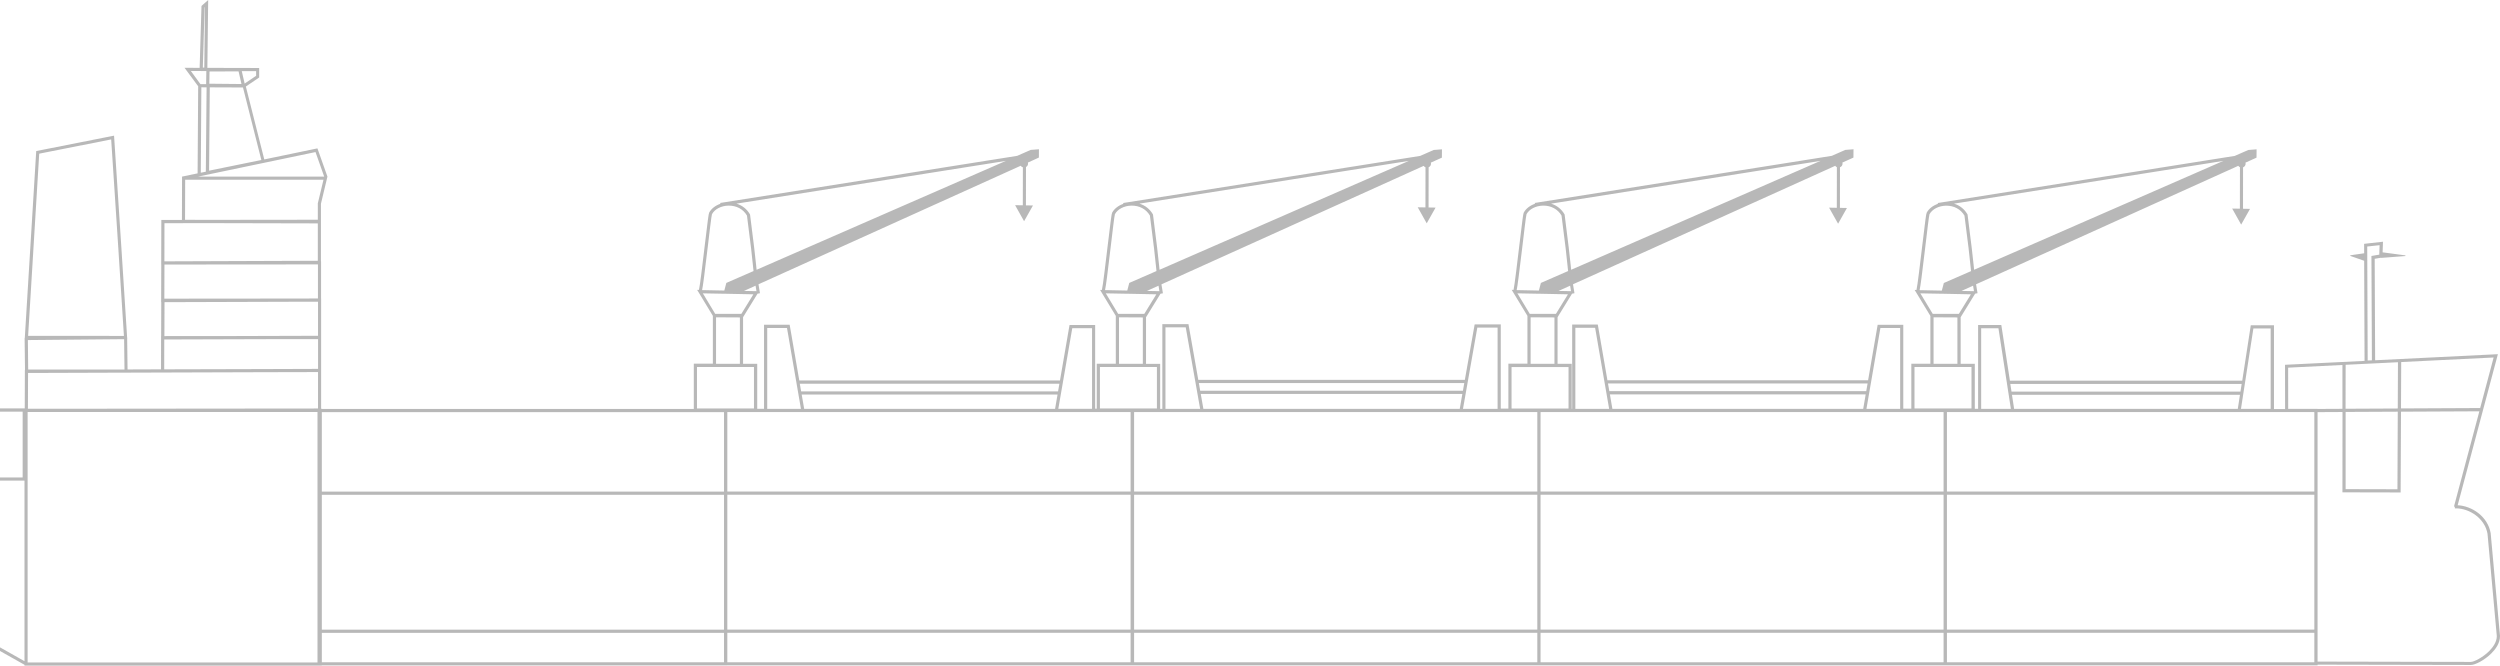 <svg width="1431" height="381" viewBox="0 0 1431 381" fill="none" xmlns="http://www.w3.org/2000/svg">
<path d="M1431 364.029L1425.67 305.29V305.217C1423.99 295.525 1414.87 289.6 1406.77 289.197L1429.79 202.734L1359.53 206.209L1359.27 148.128L1363.03 147.506V147.616L1376.86 146.555V146.19L1363.8 144.434L1364.02 138.363L1353.22 139.57L1353.25 144.983L1345.34 146.116L1345.3 146.482L1353.25 149.262L1353.47 206.575L1307.94 208.806L1307.98 234.152H1301.63V186.166H1288.35L1283.46 217.913H1150.48L1145.55 186.02H1132.27V234.006H1130.38V208.257H1122.28V181.557L1130.56 168.098L1131.94 167.842C1131.62 165.83 1131.32 164.184 1131.1 162.721L1281.2 94.912C1281.42 95.241 1281.74 95.534 1282.15 95.716L1282.11 119.453L1277.7 119.38L1282.84 128.561L1287.91 119.563L1283.9 119.49L1283.93 95.79C1284.77 95.46 1285.39 94.656 1285.39 93.705C1285.39 93.485 1285.36 93.302 1285.32 93.083L1291.08 90.486L1291.63 90.23L1291.67 85.475L1286.96 85.841L1279.15 89.243L1109.18 116.198L1109.25 116.674C1106.41 117.661 1104.07 119.453 1102.83 121.758C1102.5 122.379 1101.99 126.439 1100.24 141.069C1099.11 150.615 1097.58 163.526 1096.99 165.977L1095.93 165.94L1104.95 180.826V208.184H1094.04V233.933H1089.44V185.91H1074.77L1069.3 217.657H920.085L914.576 185.764H899.909V234.006H899.654V208.257H891.555V181.557L899.836 168.098L901.223 167.842C900.895 165.83 900.603 164.184 900.384 162.721L1050.48 94.912C1050.7 95.241 1051.02 95.534 1051.43 95.716L1051.39 118.941L1046.97 118.868L1052.12 128.048L1057.19 119.051L1053.18 118.978L1053.21 95.753C1054.05 95.424 1054.67 94.619 1054.67 93.668C1054.67 93.449 1054.64 93.266 1054.6 93.046L1060.36 90.45L1060.91 90.194L1060.95 85.439L1056.24 85.805L1048.51 89.206L878.53 116.162L878.603 116.637C875.757 117.625 873.422 119.417 872.182 121.721C871.854 122.343 871.343 126.403 869.592 141.033C868.461 150.579 866.928 163.49 866.345 165.94L865.287 165.903L874.298 180.789V208.147H863.389V233.896H859.048V185.69H844.09L838.471 217.437H685.898L680.279 185.544H665.321V234.042H664.081V208.294H655.981V181.594L664.263 168.135L665.649 167.878C665.321 165.867 665.029 164.221 664.81 162.758L814.903 94.948C815.158 95.314 815.523 95.607 815.961 95.79L815.925 118.722L811.51 118.649L816.654 127.829L821.725 118.832L817.712 118.758L817.749 95.753C818.551 95.387 819.099 94.619 819.099 93.705C819.099 93.485 819.062 93.302 819.026 93.083L824.79 90.486L825.337 90.23L825.374 85.475L820.667 85.841L812.896 89.243L642.92 116.198L642.993 116.674C640.148 117.661 637.812 119.453 636.572 121.758C636.244 122.379 635.733 126.439 633.982 141.069C632.851 150.615 631.318 163.526 630.735 165.977L629.677 165.94L638.688 180.826V208.184H627.78V233.933H626.867V186.02H612.201L606.729 217.767H457.511L452.003 185.873H437.336V234.006H433.432V208.257H425.333V181.557L433.615 168.098L435.001 167.842C434.673 165.83 434.381 164.184 434.162 162.721L584.255 94.875C584.547 95.314 584.985 95.643 585.495 95.79L585.459 117.515L581.044 117.442L586.188 126.622L591.26 117.625L587.247 117.552L587.283 95.607C587.976 95.204 588.451 94.509 588.451 93.668C588.451 93.449 588.414 93.266 588.378 93.046L594.653 90.194L594.689 85.439L589.983 85.805L582.248 89.206L412.272 116.162L412.345 116.637C409.499 117.625 407.164 119.417 405.924 121.721C405.596 122.343 405.085 126.403 403.334 141.033C402.203 150.615 400.67 163.49 400.087 165.94L399.029 165.903L408.04 180.789V208.147H397.131V234.079H184.178V233.969H183.813V212.024V194.029V170.878H183.776V149.518H183.703V125.817V116.637L187.425 101.093L181.697 84.927L151.27 91.254L140.726 49.522L148.351 44.365V38.916L118.69 38.843L119.164 0L115.333 3.401L114.275 38.843L105.629 38.806L113.436 49.376L113.108 99.228L104.352 101.056H104.206L104.133 125.891H92.349L92.276 151.383H92.312L92.24 172.926H92.312L92.24 192.347H92.203L92.166 211.403L73.013 211.476L72.794 194.066H72.83L72.794 193.408V193.188C72.794 193.115 72.794 193.042 72.757 193.005C70.678 159.978 68.306 123.66 65.351 78.672L65.278 77.648L20.732 86.463L14.201 193.298C14.129 193.444 14.092 193.591 14.092 193.737L14.311 211.659H14.238L14.165 233.786H-15.131V233.421H-96.818V273.653H-97L-95.832 307.777L-68.105 313.556L-68.543 320.359L-93.206 315.897L-84.121 380.488L-47.638 380.122V380.049L-47.054 380.086C-46.689 374.599 -46.398 367.906 -46.106 361.432C-45.449 347.205 -44.756 331.039 -43.442 328.149C-41.326 323.468 -38.335 322.151 -31.147 320.981C-21.114 322.883 -14.219 324.419 -10.206 326.979C-6.704 329.21 -4.879 331.88 -4.733 334.952C-4.515 340.439 -9.805 346.583 -15.095 350.753H-15.861L-15.678 363.773L14.019 380.525V381H184.214V380.89H416.249V380.854H647.371H879.989H1114.47H1326.58V380.451L1414.29 380.634C1414.33 380.634 1414.33 380.634 1414.36 380.634C1416.73 380.634 1422.1 377.928 1426.07 373.978C1428.34 371.71 1431.07 368.162 1431 364.029ZM-15.095 235.652H12.961V273.287H-15.095V235.652ZM-94.993 235.322H-17.284V273.324H-94.993V235.322ZM-94.081 306.387L-95.139 275.482L-55.008 275.116H-53.694C-53.585 277.822 -53.621 286.893 -53.694 295.013C-53.731 302.584 -53.767 310.411 -53.731 314.763L-94.081 306.387ZM-47.93 361.396C-48.185 367.211 -48.477 373.21 -48.769 378.33L-82.553 378.659L-91.053 318.164L-66.865 322.517L-66.317 314.031L-58.401 315.677L-58.218 353.752L-47.565 353.569C-47.711 356.093 -47.82 358.726 -47.93 361.396ZM-45.084 327.418C-46.252 329.978 -46.908 339.853 -47.492 351.704L-56.43 351.85L-56.613 316.007L-52.965 316.775V316.848C-47.091 318.018 -41.728 319.006 -37.021 319.883C-36.656 319.957 -36.328 320.03 -35.963 320.066C-40.56 321.31 -43.151 323.139 -45.084 327.418ZM13.983 378.44L-13.891 362.713L-14.037 352.216C-10.571 349.509 -2.617 342.414 -2.909 334.879C-3.055 331.149 -5.171 328.003 -9.221 325.406C-13.489 322.7 -20.604 321.09 -30.892 319.152V319.079C-30.965 319.079 -31.002 319.115 -31.075 319.115C-32.826 318.786 -34.686 318.457 -36.62 318.091C-41.144 317.25 -46.288 316.299 -51.87 315.165C-51.943 310.923 -51.907 302.84 -51.87 295.013C-51.797 284.772 -51.761 277.786 -51.907 275.116H-15.095V275.079H14.019V378.44H13.983ZM146.6 40.708V43.378L140.033 47.84L138.391 40.708H146.6ZM119.93 40.927L136.567 40.854L138.209 48.096L119.821 47.913L119.93 40.927ZM120.076 49.998L139.084 50.071L149.591 91.583L119.675 97.691L120.076 49.998ZM117.121 4.243L117.304 4.096L116.939 38.66L116.1 38.696L117.121 4.243ZM109.241 40.635L118.106 40.671L117.997 48.169H114.75L109.241 40.635ZM118.252 49.998L117.814 98.277L114.932 98.862L115.261 49.961L118.252 49.998ZM180.602 87.048L185.564 101.093H113.327L180.602 87.048ZM105.994 102.885H185.163L181.916 116.381V125.781L119.201 125.854L105.921 125.817L105.994 102.885ZM94.137 127.756L119.164 127.719L181.916 127.866V149.262L94.1 149.591L94.137 127.756ZM94.137 151.42L181.989 151.347V170.841L172.941 170.878L94.064 170.951L94.137 151.42ZM182.025 172.706V192.201L135.071 192.347L94.1 192.384L94.173 172.962L172.977 172.706H182.025ZM94.027 194.322L151.671 194.139L182.062 194.103V211.146L150.321 211.256L93.991 211.403L94.027 194.322ZM22.447 87.963L63.636 79.806C66.555 123.916 68.89 159.722 70.933 192.274L16.099 192.237L22.447 87.963ZM71.043 194.139L71.261 211.512H70.276H16.135L15.953 194.651L71.043 194.139ZM181.77 379.208H15.807V235.835H181.733V379.208H181.77ZM31.531 233.969H15.989L16.062 213.487L70.276 213.304H72.174C72.21 213.304 72.21 213.304 72.247 213.304L150.139 213.048L182.025 212.975V233.823L31.531 233.969ZM1374.45 207.233L1427.35 204.636L1419.65 233.567L1374.34 233.786L1374.45 207.233ZM1362.08 140.338L1361.9 145.751L1357.41 146.519L1357.67 206.245L1355.26 206.355L1355 141.106L1362.08 140.338ZM1342.64 208.806L1372.59 207.343L1372.48 233.823L1342.6 233.969L1342.64 208.806ZM1342.64 235.798L1372.48 235.652L1372.3 280.053L1342.64 279.98V235.798ZM1289.84 187.995H1299.73V234.042H1282.73L1289.84 187.995ZM1283.13 219.778L1282.44 224.167H1151.39L1150.7 219.778H1283.13ZM1282.15 225.996L1280.91 234.042H1152.89L1151.65 225.996H1282.15ZM1134.02 187.885H1143.91L1151.02 234.042H1134.02V187.885ZM1272.66 92.095L1129.97 154.419C1129.9 153.614 1129.79 152.773 1129.72 151.859C1129.21 147.031 1128.44 139.752 1126.25 122.965L1126.22 122.782L1126.14 122.635C1124.43 119.673 1121.73 117.552 1118.48 116.564L1272.66 92.095ZM1129.9 166.672L1122.75 166.525L1129.39 163.526C1129.54 164.477 1129.72 165.501 1129.9 166.672ZM1102.03 141.362C1103.01 133.059 1104.11 123.66 1104.44 122.635C1106 119.746 1109.69 117.808 1113.88 117.734C1118.45 117.661 1122.28 119.709 1124.46 123.403C1126.65 140.008 1127.42 147.25 1127.89 152.042C1128 153.175 1128.11 154.199 1128.22 155.187L1113.05 161.807L1112.64 161.99L1111.51 166.342L1098.78 166.086C1099.33 163.599 1100.17 157.125 1102.03 141.362ZM1099.22 167.915L1111.04 168.135H1111.84L1128.15 168.464L1121.25 179.656H1106.3L1099.22 167.915ZM1120.42 181.704V208.221H1106.77V181.631L1120.42 181.704ZM1076.34 187.739H1087.65V234.042H1068.35L1076.34 187.739ZM1069.01 219.486L1068.24 223.875H921.179L920.413 219.486H1069.01ZM1067.92 225.74L1066.49 234.042H922.93L921.508 225.74H1067.92ZM901.734 187.629H913.043L921.07 234.042H901.734V187.629ZM1042.01 92.095L899.326 154.419C899.253 153.614 899.143 152.773 899.07 151.859C898.56 147.031 897.793 139.752 895.604 122.965L895.568 122.782L895.495 122.635C893.78 119.673 891.08 117.552 887.833 116.564L1042.01 92.095ZM899.253 166.672L892.102 166.525L898.742 163.526C898.888 164.477 899.07 165.501 899.253 166.672ZM871.379 141.325C872.364 133.023 873.459 123.623 873.787 122.599C875.356 119.709 879.041 117.771 883.237 117.698C887.76 117.625 891.628 119.673 893.817 123.367C896.006 139.972 896.772 147.214 897.246 152.005C897.356 153.139 897.465 154.163 897.575 155.15L882.397 161.77L881.996 161.953L880.865 166.306L868.132 166.05C868.68 163.599 869.482 157.125 871.379 141.325ZM868.57 167.915L880.391 168.135H881.193L897.501 168.464L890.606 179.656H875.648L868.57 167.915ZM889.767 181.704V208.221H876.122V181.631L889.767 181.704ZM865.214 210.122H897.83V233.859H865.214V210.122ZM845.622 187.519H857.224V234.042H837.413L845.622 187.519ZM838.143 219.266L837.377 223.655H686.992L686.226 219.266H838.143ZM837.048 225.484L835.553 234.042H688.816L687.321 225.484H837.048ZM667.109 187.373H678.71L686.956 234.042H667.109V187.373ZM806.402 92.095L663.716 154.419C663.643 153.614 663.533 152.773 663.46 151.859C662.95 147.031 662.183 139.752 659.994 122.965L659.958 122.782L659.885 122.635C658.17 119.673 655.471 117.552 652.224 116.564L806.402 92.095ZM663.643 166.672L656.492 166.525L663.132 163.526C663.278 164.477 663.46 165.501 663.643 166.672ZM635.769 141.325C636.755 133.023 637.849 123.623 638.177 122.599C639.746 119.709 643.431 117.771 647.627 117.698C652.187 117.625 656.018 119.673 658.207 123.367C660.396 139.972 661.162 147.214 661.636 152.005C661.746 153.139 661.855 154.163 661.965 155.15L646.787 161.77L646.386 161.953L645.255 166.306L632.522 166.05C633.07 163.599 633.909 157.125 635.769 141.325ZM632.96 167.915L644.781 168.135H645.583L661.892 168.464L654.996 179.656H640.038L632.96 167.915ZM654.157 181.704V208.221H640.512V181.631L654.157 181.704ZM613.77 187.848H625.08V234.006H605.78L613.77 187.848ZM606.4 219.632L605.634 224.021H458.57L457.803 219.632H606.4ZM605.342 225.85L603.919 234.042H460.321L458.898 225.85H605.342ZM439.16 187.739H450.47L458.46 234.042H439.16V187.739ZM575.754 92.095L433.068 154.419C432.995 153.614 432.885 152.773 432.812 151.859C432.301 147.031 431.535 139.752 429.346 122.965L429.31 122.782L429.237 122.635C427.522 119.673 424.822 117.552 421.575 116.564L575.754 92.095ZM432.995 166.672L425.844 166.525L432.484 163.526C432.63 164.477 432.812 165.501 432.995 166.672ZM405.121 141.325C406.106 133.023 407.201 123.623 407.529 122.599C409.098 119.709 412.783 117.771 416.978 117.698C421.539 117.625 425.37 119.673 427.559 123.367C429.748 139.972 430.514 147.214 430.988 152.005C431.097 153.139 431.207 154.163 431.316 155.15L416.139 161.77L415.738 161.953L414.607 166.306L401.874 166.05C402.422 163.599 403.224 157.125 405.121 141.325ZM402.312 167.915L414.133 168.135H414.935L431.243 168.464L424.348 179.656H409.39L402.312 167.915ZM423.509 181.704V208.221H409.864V181.631L423.509 181.704ZM414.425 379.098H184.214V362.237H414.425V379.098ZM414.425 360.408H184.214V283.236H414.425V360.408ZM414.425 281.407H184.214V235.908H414.425V281.407ZM398.956 233.823V210.086H431.572V233.823H398.956ZM647.152 379.062H416.322V362.201H647.152V379.062ZM647.152 360.372H416.322V283.199H647.152V360.372ZM647.152 281.37H416.322V235.871H647.152V281.37ZM629.604 233.823V210.086H662.22V233.823H629.604ZM879.953 379.062H649.159V362.201H879.953V379.062ZM879.953 360.372H649.159V283.199H879.953V360.372ZM879.953 281.37H649.159V235.871H879.953V281.37ZM1112.5 379.062H881.814V362.201H1112.5V379.062ZM1112.5 360.372H881.814V283.199H1112.5V360.372ZM1112.5 281.37H881.814V235.871H1112.5V281.37ZM1095.86 233.823V210.086H1128.48V233.823H1095.86ZM1324.72 379.062H1114.43V362.201H1324.72V379.062ZM1324.72 360.372H1114.43V283.199H1324.72V360.372ZM1324.72 281.37H1114.43V235.871H1324.72V281.37ZM1309.76 234.042L1309.73 210.452L1340.81 208.915V234.006L1326.55 234.079V234.042H1309.76ZM1424.76 372.734C1421.04 376.428 1416.04 378.879 1414.33 378.879H1414.29L1326.58 378.696V235.908L1340.85 235.835L1340.81 281.809L1374.12 281.882L1374.34 235.652L1419.18 235.432L1404.66 289.929L1405.13 290.038L1405.17 290.989C1405.39 290.989 1405.61 290.989 1405.83 290.989C1413.45 290.989 1422.32 296.658 1423.85 305.51L1429.17 364.139C1429.17 367.614 1426.77 370.722 1424.76 372.734Z" fill="#7D7D7D" fill-opacity="0.55"/>
</svg>
